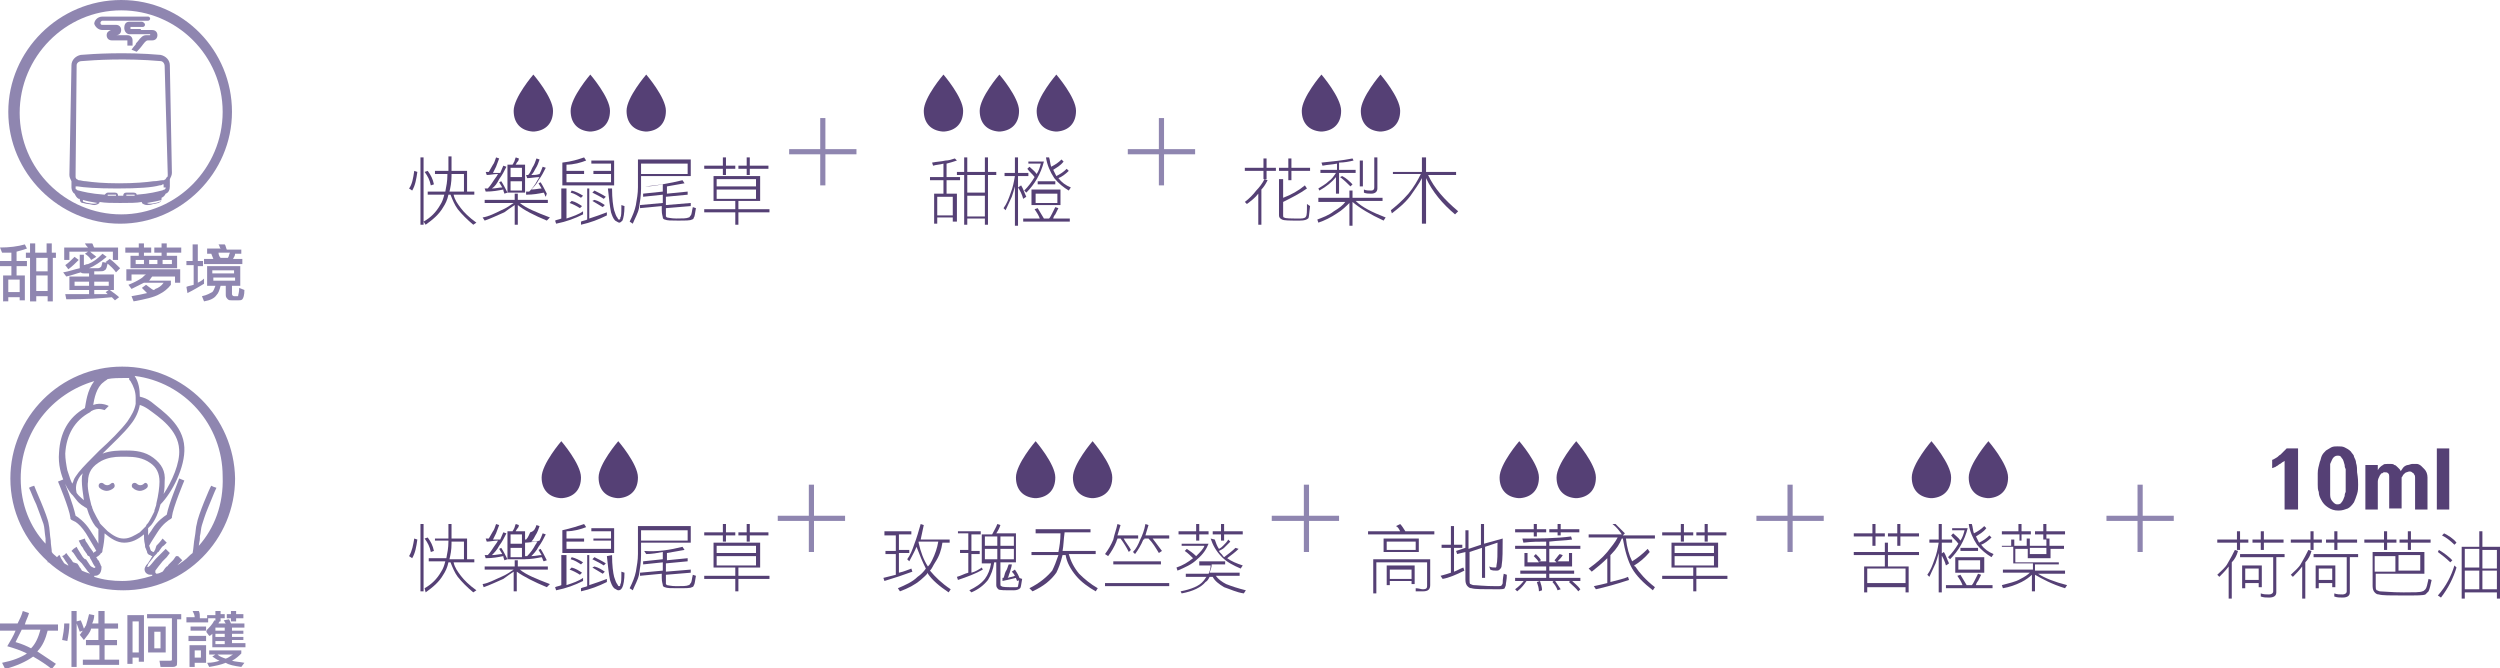 <?xml version="1.0" encoding="utf-8"?>
<!-- Generator: Adobe Illustrator 25.4.1, SVG Export Plug-In . SVG Version: 6.00 Build 0)  -->
<svg version="1.1" id="圖層_1" xmlns="http://www.w3.org/2000/svg" xmlns:xlink="http://www.w3.org/1999/xlink" x="0px" y="0px"
	 viewBox="0 0 241.4 64.5" style="enable-background:new 0 0 241.4 64.5;" xml:space="preserve">
<style type="text/css">
	.st0{fill:#004C72;}
	.st1{fill:#759CAA;}
	.st2{fill:#231815;}
	.st3{fill:#306E5B;}
	.st4{fill:#A3B5A5;}
	.st5{fill:#E9A778;}
	.st6{fill:#C76421;}
	.st7{fill:#CF804C;}
	.st8{fill:#8F86B0;}
	.st9{fill:#554075;}
	.st10{fill:#DCA899;}
	.st11{fill:#8C1D23;}
	.st12{fill:#C6BB60;}
	.st13{fill:#836719;}
	.st14{fill:#60524F;}
	.st15{fill:#9D9085;}
</style>
<g>
	<g>
		<path class="st8" d="M2.4,23.6L2.6,24c-0.3,0.1-0.6,0.2-1,0.3v0.9h1v0.5h-1v0.9h0.8V29H1.9v-0.3H0.8v0.4H0.3v-2.5h0.8v-0.9H0v-0.5
			h1.1v-0.8c-0.3,0-0.6,0-0.9,0L0,23.9C0.9,23.9,1.7,23.8,2.4,23.6z M0.8,28.2h1.1V27H0.8V28.2z M2.5,24.4h0.4v-0.9h0.5v0.9h1.1
			v-0.9h0.5v0.9h0.4v0.5H5.1v4.2H4.6v-0.5H3.5v0.5H2.9v-4.2H2.5V24.4z M3.5,26.2h1.1v-1.3H3.5V26.2z M3.5,28.1h1.1v-1.5H3.5V28.1z"
			/>
		<path class="st8" d="M7.6,24.6h0.5v1c0.1,0,0.2-0.1,0.4-0.1c0.5-0.2,0.9-0.5,1.4-1l0.4,0.3c-0.6,0.5-1.2,0.9-1.7,1.1c0,0,0,0,0,0
			h0.8c0.1,0,0.2,0,0.3-0.1c0.1,0,0.1-0.2,0.2-0.5l0.5,0.1c-0.1,0.4-0.1,0.6-0.3,0.7c-0.1,0.1-0.3,0.1-0.6,0.1H9.1v0.3H11V28h-0.4
			c0.4,0.3,0.7,0.5,0.9,0.7L11.1,29c-0.1-0.1-0.2-0.2-0.3-0.3c-1,0.1-2.4,0.2-4.4,0.2l-0.1-0.5c0.9,0,1.6,0,2.3,0V28H6.7v-1.3h1.9
			v-0.3H8.2c-0.2,0-0.3,0-0.4-0.1c-0.4,0.1-0.9,0.3-1.4,0.4l-0.3-0.4c0.6-0.1,1.1-0.3,1.6-0.4V24.6z M8.9,23.5
			C9,23.6,9,23.8,9.1,23.9h2.3v1.2h-0.5v-0.8H8.7c0.2,0.2,0.4,0.3,0.6,0.5l-0.5,0.3c-0.1-0.2-0.3-0.4-0.6-0.6l0.3-0.2H6.7v0.8H6.2
			v-1.2h2.3c-0.1-0.1-0.2-0.2-0.3-0.4L8.9,23.5z M7.2,24.8l0.4,0.3C7.3,25.4,7,25.7,6.6,26l-0.3-0.4C6.6,25.4,6.9,25.1,7.2,24.8z
			 M8.6,27.6v-0.4H7.2v0.4H8.6z M10.5,27.6v-0.4H9.1v0.4H10.5z M10.4,28.4c-0.1-0.1-0.1-0.1-0.2-0.2l0.3-0.2H9.1v0.4
			C9.6,28.4,10,28.4,10.4,28.4z M10.6,25c0.4,0.3,0.7,0.6,1,0.9l-0.4,0.4c-0.2-0.3-0.5-0.6-1-1L10.6,25z"/>
		<path class="st8" d="M12.1,23.9h1.3v-0.4h0.5v0.4h0.7v0.5h-0.7v0.3h1.7v-0.3h-0.7v-0.5h0.7v-0.4h0.5v0.4h1.4v0.5h-1.4v0.3h1v1.2
			h-4.5v-1.2h0.8v-0.3h-1.3V23.9z M17.4,26.2v1.1h-0.5v-0.6h-2.2c-0.1,0.1-0.2,0.3-0.3,0.4h2.1v0.4c-0.3,0.4-0.7,0.7-1.1,0.9
			c-0.5,0.3-1.4,0.5-2.5,0.7l-0.2-0.5c0.6-0.1,1.1-0.2,1.5-0.3c-0.1-0.1-0.3-0.3-0.5-0.5l0.4-0.3c0.3,0.2,0.5,0.4,0.7,0.5
			c0.1,0,0.1,0,0.2-0.1c0.3-0.1,0.6-0.3,0.8-0.6h-1.9c-0.4,0.2-0.8,0.4-1.2,0.6l-0.3-0.4c0.5-0.2,0.9-0.4,1.2-0.6
			c0.2-0.1,0.3-0.3,0.5-0.4h-1.4v0.6h-0.5v-1.1H17.4z M13.9,25.5v-0.4h-0.8v0.4H13.9z M15.2,25.5v-0.4h-0.8v0.4H15.2z M16.6,25.5
			v-0.4h-0.9v0.4H16.6z"/>
		<path class="st8" d="M18,25.2h0.6v-1.6h0.5v1.6h0.5v0.5h-0.5v1.6c0.2-0.1,0.4-0.2,0.6-0.4v0.5c-0.5,0.3-1,0.6-1.6,0.9L18,27.7
			c0.2-0.1,0.4-0.1,0.7-0.2v-1.9H18V25.2z M20,25.7h3.2v1.9h-0.8v0.8c0,0.1,0.1,0.2,0.2,0.2h0.3c0.1,0,0.1,0,0.1-0.1
			c0,0,0.1-0.3,0.1-0.7l0.5,0.2c0,0.5-0.1,0.8-0.2,0.9c-0.1,0.1-0.2,0.1-0.4,0.1h-0.6c-0.2,0-0.3,0-0.4-0.1
			c-0.1-0.1-0.2-0.2-0.2-0.4v-0.9h-0.5c-0.1,0.4-0.2,0.7-0.4,0.9c-0.2,0.3-0.6,0.5-1.2,0.6l-0.2-0.5c0.5-0.1,0.8-0.3,1-0.4
			c0.1-0.1,0.2-0.3,0.3-0.6H20V25.7z M21.7,23.6c0.1,0.1,0.1,0.3,0.2,0.5h1.4v0.4h-0.6c0,0.2-0.1,0.3-0.2,0.5h0.9v0.5h-3.7v-0.5h0.9
			c-0.1-0.2-0.1-0.3-0.2-0.5H20V24h1.3c-0.1-0.1-0.1-0.3-0.2-0.4L21.7,23.6z M20.5,26.4h2.1v-0.3h-2.1V26.4z M22.7,27.1v-0.3h-2.1
			v0.3H22.7z M21.3,24.9H22c0.1-0.1,0.1-0.3,0.2-0.5h-1.1C21.1,24.6,21.2,24.8,21.3,24.9z"/>
	</g>
	<g>
		<g>
			<path class="st9" d="M40,16.5l0.3,0.1c-0.1,0.7-0.2,1.3-0.5,1.8l-0.3-0.2C39.8,17.8,39.9,17.2,40,16.5z M40.6,15.2h0.3v6.5h-0.3
				V15.2z M42,16.5h1.3v-1.4h0.3v1.4h1.5v2h0.7v0.3h-2c0.1,0.5,0.4,0.9,0.7,1.3c0.3,0.4,0.8,0.9,1.5,1.4l-0.3,0.2
				c-0.6-0.5-1.1-1-1.5-1.5c-0.3-0.4-0.5-0.9-0.7-1.4h-0.2c-0.1,0.5-0.3,0.9-0.5,1.2c-0.4,0.7-1,1.2-1.7,1.7l-0.2-0.3
				c0.7-0.4,1.2-0.9,1.6-1.6c0.2-0.3,0.3-0.6,0.4-1h-1.6v-0.3h1.7c0.1-0.5,0.2-1,0.2-1.6v-0.1H42V16.5z M41.3,16.5
				c0.3,0.4,0.5,0.8,0.6,1.3l-0.3,0.1c-0.1-0.5-0.3-0.9-0.6-1.3L41.3,16.5z M43.6,16.9V17c0,0.6-0.1,1.1-0.2,1.5h1.4v-1.7H43.6z"/>
			<path class="st9" d="M46.8,19.3h2.9v-0.6H50v0.6h2.9v0.3h-2.7c0.6,0.5,1.6,0.9,2.9,1.4l-0.3,0.3c-1.2-0.5-2.2-1-2.8-1.5v1.9h-0.3
				v-1.9c-0.3,0.2-0.6,0.4-1,0.7c-0.7,0.3-1.3,0.6-1.9,0.8L46.6,21c0.6-0.1,1.2-0.4,1.8-0.7c0.5-0.2,0.9-0.5,1.2-0.7h-2.8V19.3z
				 M47.9,15.2l0.3,0.1c-0.1,0.3-0.2,0.5-0.3,0.8c-0.1,0.2-0.2,0.4-0.3,0.6c0.2,0,0.5,0,0.7,0c0.1-0.2,0.2-0.5,0.3-0.7l0.3,0.1
				c-0.2,0.4-0.4,0.8-0.7,1.2c-0.2,0.4-0.4,0.7-0.7,0.9c0.4,0,0.7-0.1,1-0.1c-0.1-0.2-0.2-0.3-0.3-0.5l0.2-0.1
				c0.2,0.3,0.4,0.7,0.6,1.1l-0.3,0.1c0-0.1-0.1-0.2-0.1-0.4c-0.5,0.1-1,0.2-1.7,0.2l-0.1-0.3h0.3c0.3-0.3,0.5-0.7,0.8-1.1
				c0.1-0.1,0.1-0.2,0.2-0.3c-0.4,0-0.8,0.1-1.1,0.1l-0.1-0.3c0.1,0,0.2,0,0.3,0c0.1-0.2,0.3-0.5,0.4-0.7
				C47.7,15.8,47.8,15.5,47.9,15.2z M49.8,15.2l0.3,0.1c0,0.2-0.1,0.3-0.2,0.4c0,0.1-0.1,0.1-0.1,0.2h0.9v2.7H49v-2.7h0.5
				c0-0.1,0.1-0.1,0.1-0.2C49.7,15.6,49.7,15.4,49.8,15.2z M49.3,17.1h1.1v-0.9h-1.1V17.1z M49.3,18.4h1.1v-0.9h-1.1V18.4z
				 M51.8,15.3l0.3,0.1c-0.1,0.3-0.2,0.6-0.4,0.9c-0.1,0.2-0.2,0.4-0.4,0.6c0.3,0,0.5,0,0.8-0.1c0.1-0.2,0.2-0.4,0.3-0.7l0.3,0.1
				c-0.2,0.4-0.4,0.8-0.7,1.2c-0.2,0.4-0.5,0.7-0.7,0.9c0.4,0,0.7-0.1,1-0.1c-0.1-0.2-0.2-0.3-0.3-0.5l0.2-0.1
				c0.2,0.3,0.4,0.7,0.6,1.1L52.7,19c-0.1-0.1-0.1-0.3-0.2-0.4c-0.5,0.1-1,0.2-1.7,0.2l0-0.3h0.3c0.3-0.3,0.6-0.7,0.8-1.1
				c0.1-0.1,0.1-0.2,0.2-0.3c-0.4,0-0.8,0.1-1.2,0.1l-0.1-0.3c0.1,0,0.2,0,0.2,0c0.2-0.2,0.3-0.5,0.4-0.7
				C51.6,15.9,51.7,15.6,51.8,15.3z"/>
			<path class="st9" d="M54.4,18.2h0.3v2.9c0.6-0.2,1.2-0.4,1.6-0.7l0,0.3c-0.8,0.4-1.6,0.7-2.6,0.9l-0.1-0.3
				c0.2-0.1,0.4-0.1,0.6-0.2V18.2z M56.4,15.2l0.2,0.3c-0.5,0.2-1.2,0.4-1.9,0.4v0.6h1.7v0.3h-1.7v0.8H59v-0.8h-1.7v-0.3H59v-0.7
				h-1.9v-0.3h2.2v2.4h-5v-2.2C55.2,15.6,55.8,15.4,56.4,15.2z M55.2,19.4c0.4,0.1,0.7,0.3,1,0.5L56,20.1c-0.3-0.2-0.7-0.4-1-0.5
				L55.2,19.4z M55.2,18.4c0.4,0.1,0.8,0.3,1.1,0.5l-0.2,0.2c-0.3-0.2-0.6-0.4-1-0.5L55.2,18.4z M56.6,18.2h0.3v2.9
				c0.6-0.2,1.2-0.4,1.7-0.6l0,0.3c-0.8,0.4-1.6,0.7-2.5,0.9l0-0.3c0.2-0.1,0.4-0.1,0.6-0.2V18.2z M57.4,19.3c0.4,0.1,0.7,0.3,1,0.5
				l-0.2,0.2c-0.3-0.2-0.7-0.4-1-0.6L57.4,19.3z M57.4,18.4c0.4,0.2,0.8,0.4,1.1,0.6l-0.2,0.2c-0.3-0.2-0.7-0.4-1.1-0.6L57.4,18.4z
				 M59.1,18.2c0,1,0.1,1.7,0.2,2.1c0.1,0.3,0.2,0.6,0.3,0.7c0.1,0.2,0.1,0.2,0.2,0.2c0.1,0,0.1-0.1,0.1-0.2
				c0.1-0.1,0.1-0.5,0.1-1.2l0.3,0.1c0,0.7-0.1,1.2-0.2,1.4c-0.1,0.1-0.2,0.2-0.3,0.2c-0.1,0-0.2-0.1-0.4-0.2
				c-0.2-0.2-0.3-0.5-0.4-0.8c-0.1-0.5-0.2-1.3-0.3-2.3L59.1,18.2z"/>
			<path class="st9" d="M61.9,17.2v1c0,0.7-0.1,1.3-0.2,1.9c-0.1,0.5-0.4,1-0.6,1.5l-0.3-0.2c0.3-0.6,0.5-1.1,0.6-1.6
				c0.1-0.6,0.2-1.1,0.2-1.7v-2.7h5.1v1.6H61.9z M65.9,17.4l0.2,0.3c-0.6,0.1-1.1,0.2-1.7,0.3v0.7l2-0.2l0,0.3l-2.1,0.2v0.8l2.4-0.2
				l0,0.3l-2.4,0.2v0.4c0,0.2,0,0.4,0,0.4c0,0,0.1,0.1,0.1,0.1c0.1,0,0.4,0.1,0.9,0.1c0.6,0,1,0,1.2-0.1c0.1,0,0.1-0.1,0.2-0.2
				c0.1-0.1,0.1-0.4,0.2-0.8l0.3,0.1c-0.1,0.5-0.1,0.8-0.2,0.9c0,0.1-0.1,0.2-0.2,0.2c-0.1,0.1-0.6,0.1-1.4,0.1c-0.6,0-1,0-1.2-0.1
				c-0.1,0-0.2-0.1-0.2-0.2c0-0.1-0.1-0.3-0.1-0.7v-0.4l-2.1,0.2l0-0.3l2.2-0.2v-0.8l-1.9,0.2l0-0.3l1.9-0.2v-0.7
				c-0.5,0.1-1.1,0.2-1.6,0.2L62.3,18C63.5,17.9,64.7,17.7,65.9,17.4z M64.9,15.8h-3v1h4.5v-1H64.9z"/>
			<path class="st9" d="M68.9,17h4.5v2.4h-2.1v0.8h3v0.3h-3v1.2H71v-1.2h-3v-0.3h3v-0.8h-2.1V17z M68,16h1.8v-0.8h0.3V16H71v0.3
				h-0.9v0.6h-0.3v-0.6H68V16z M69.2,18h3.8v-0.7h-3.8V18z M69.2,19.2h3.8v-0.9h-3.8V19.2z M71.3,16h0.8v-0.8h0.3V16h1.8v0.3h-1.8
				v0.6h-0.3v-0.6h-0.8V16z"/>
		</g>
		<g>
			<path class="st9" d="M57.1,12.7c1.1-0.1,1.8-0.8,1.8-2c0-1.3-1.9-3.5-1.9-3.5l0,0l0,0c0,0-1.9,2.2-1.9,3.5c0,1.2,0.7,1.9,1.8,2
				C57,12.7,57,12.7,57.1,12.7z"/>
			<path class="st9" d="M62.5,12.7c1.1-0.1,1.8-0.8,1.8-2c0-1.3-1.9-3.5-1.9-3.5l0,0l0,0c0,0-1.9,2.2-1.9,3.5c0,1.2,0.7,1.9,1.8,2
				C62.4,12.7,62.5,12.7,62.5,12.7z"/>
			<path class="st9" d="M51.6,12.7c1.1-0.1,1.8-0.8,1.8-2c0-1.3-1.9-3.5-1.9-3.5l0,0l0,0c0,0-1.9,2.2-1.9,3.5c0,1.2,0.7,1.9,1.8,2
				C51.5,12.7,51.6,12.7,51.6,12.7z"/>
		</g>
	</g>
	<g>
		<g>
			<path class="st9" d="M96.6,12.7c1.1-0.1,1.8-0.8,1.8-2c0-1.3-1.9-3.5-1.9-3.5l0,0l0,0c0,0-1.9,2.2-1.9,3.5c0,1.2,0.7,1.9,1.8,2
				C96.5,12.7,96.6,12.7,96.6,12.7z"/>
			<path class="st9" d="M102.1,12.7c1.1-0.1,1.8-0.8,1.8-2c0-1.3-1.9-3.5-1.9-3.5l0,0l0,0c0,0-1.9,2.2-1.9,3.5c0,1.2,0.7,1.9,1.8,2
				C102,12.7,102,12.7,102.1,12.7z"/>
			<path class="st9" d="M91.2,12.7c1.1-0.1,1.8-0.8,1.8-2c0-1.3-1.9-3.5-1.9-3.5l0,0l0,0c0,0-1.9,2.2-1.9,3.5c0,1.2,0.7,1.9,1.8,2
				C91.1,12.7,91.1,12.7,91.2,12.7z"/>
		</g>
		<g>
			<path class="st9" d="M92.2,15.3l0.2,0.2c-0.3,0.1-0.6,0.2-1,0.3v1.3h1.3v0.3h-1.3v1.3h1v2.7H92v-0.4h-1.5v0.6h-0.3v-2.9h0.9v-1.3
				h-1.3v-0.3h1.3v-1.3c-0.3,0.1-0.7,0.1-1,0.2l-0.1-0.3c0.5-0.1,0.9-0.1,1.3-0.2C91.6,15.5,91.9,15.4,92.2,15.3z M90.5,20.8H92V19
				h-1.5V20.8z M92.4,16.6h0.7v-1.4h0.3v1.4h1.7v-1.4h0.3v1.4h0.8v0.3h-0.8v4.8h-0.3v-0.6h-1.7v0.6h-0.3v-4.8h-0.7V16.6z M93.4,18.6
				h1.7v-1.7h-1.7V18.6z M93.4,20.9h1.7v-2h-1.7V20.9z"/>
			<path class="st9" d="M97,16.7h1v-1.5h0.3v1.5h1V17h-1v4.8H98v-3.8c-0.1,0.4-0.2,0.7-0.3,1c-0.2,0.4-0.4,0.9-0.6,1.3l-0.2-0.2
				c0.3-0.4,0.5-0.9,0.7-1.5c0.2-0.5,0.3-1,0.4-1.6H97V16.7z M98.6,17.9c0.2,0.3,0.3,0.7,0.5,1.1l-0.3,0.2c-0.1-0.4-0.3-0.8-0.5-1.1
				L98.6,17.9z M100.2,20.1c0.2,0.3,0.4,0.7,0.6,1h0.5c0.1-0.1,0.2-0.3,0.3-0.5c0.1-0.2,0.2-0.4,0.3-0.6l0.3,0.1
				c-0.1,0.2-0.2,0.4-0.3,0.6c-0.1,0.1-0.2,0.3-0.2,0.4h1.6v0.3h-4.5v-0.3h1.6c-0.1-0.3-0.3-0.6-0.5-0.9L100.2,20.1z M99.2,15.6h1.6
				c-0.3,1.2-0.9,2.2-1.7,3l-0.2-0.2c0.4-0.4,0.7-0.8,1-1.3c-0.2-0.3-0.5-0.5-0.7-0.8l0.2-0.2c0.2,0.2,0.5,0.4,0.7,0.7
				c0.2-0.3,0.3-0.6,0.4-1h-1.2V15.6z M99.6,18.3h2.8v1.5h-2.8V18.3z M100,19.6h2.1v-0.9H100V19.6z M100.2,17.5h1.7v0.3h-1.7V17.5z
				 M101.3,15.2c0.1,0.3,0.1,0.6,0.2,0.9c0.4-0.2,0.7-0.4,1-0.7l0.2,0.2c-0.3,0.4-0.7,0.6-1,0.8c0.1,0.2,0.2,0.4,0.3,0.6
				c0.4-0.2,0.7-0.4,1-0.7l0.2,0.2c-0.3,0.3-0.7,0.6-1,0.7c0.3,0.4,0.7,0.7,1.2,0.9l-0.2,0.3c-0.5-0.3-1-0.7-1.4-1.2
				c-0.4-0.6-0.7-1.3-0.8-2L101.3,15.2z"/>
		</g>
	</g>
	<g>
		<g>
			<rect x="76.2" y="14.4" class="st8" width="6.5" height="0.5"/>
		</g>
		<g>
			<rect x="79.2" y="11.4" class="st8" width="0.5" height="6.5"/>
		</g>
	</g>
	<g>
		<g>
			<path class="st9" d="M127.7,12.7c1.1-0.1,1.8-0.8,1.8-2c0-1.3-1.9-3.5-1.9-3.5l0,0l0,0c0,0-1.9,2.2-1.9,3.5c0,1.2,0.7,1.9,1.8,2
				C127.6,12.7,127.6,12.7,127.7,12.7z"/>
			<path class="st9" d="M133.4,12.7c1.1-0.1,1.8-0.8,1.8-2c0-1.3-1.9-3.5-1.9-3.5l0,0l0,0c0,0-1.9,2.2-1.9,3.5c0,1.2,0.7,1.9,1.8,2
				C133.3,12.7,133.4,12.7,133.4,12.7z"/>
		</g>
		<g>
			<path class="st9" d="M120.2,16.2h1.8v-0.9h0.3v0.9h0.9v0.3h-0.9v0.8H122v-0.8h-1.8V16.2z M122.1,17.3l0.3,0.1
				c-0.2,0.4-0.4,0.7-0.6,0.9v3.4h-0.3v-3c0,0,0,0,0,0c-0.3,0.4-0.7,0.7-1.1,1l-0.2-0.2c0.4-0.3,0.8-0.7,1.1-1.1
				C121.6,18.1,121.9,17.7,122.1,17.3z M123.5,16.2h0.9v-0.9h0.3v0.9h1.8v0.3h-1.8v0.9h-0.3v-0.9h-0.9V16.2z M123.6,17.3h0.3v1.8
				c0.8-0.3,1.5-0.7,2.1-1.2l0.2,0.3c-0.7,0.5-1.5,0.9-2.3,1.3v1.3c0,0.1,0,0.2,0.1,0.2c0.1,0.1,0.6,0.1,1.6,0.1
				c0.3,0,0.5-0.1,0.5-0.2c0.1-0.1,0.1-0.5,0.1-1.2l0.3,0.2c-0.1,0.8-0.1,1.2-0.2,1.2c-0.1,0.1-0.3,0.2-0.8,0.2c-1,0-1.5,0-1.7-0.1
				c-0.2-0.1-0.3-0.2-0.3-0.4V17.3z"/>
			<path class="st9" d="M127.4,19.1h2.9v-0.7h0.3v0.7h2.9v0.3h-2.6c0.6,0.6,1.6,1.1,2.9,1.6l-0.2,0.3c-1.3-0.6-2.3-1.2-3-1.8v2.3
				h-0.3v-2.2c-0.3,0.3-0.7,0.7-1.2,1c-0.6,0.4-1.2,0.7-1.8,0.9l-0.1-0.3c0.5-0.2,1.1-0.4,1.6-0.8c0.5-0.3,0.9-0.6,1.1-0.9h-2.6
				V19.1z M130.6,15.3l0.1,0.2c-0.4,0.1-0.9,0.2-1.4,0.2v0.7h1.6v0.3h-1.6v2H129v-1.6c-0.4,0.5-0.9,0.9-1.6,1.3l-0.1-0.2
				c0.3-0.2,0.7-0.4,1-0.7c0.3-0.2,0.5-0.5,0.7-0.8h-1.5v-0.3h1.6v-0.6c-0.5,0.1-0.9,0.1-1.4,0.2l-0.1-0.3
				C128.6,15.6,129.6,15.5,130.6,15.3z M129.6,17c0.4,0.2,0.7,0.5,1,0.8l-0.2,0.2c-0.3-0.3-0.6-0.6-1-0.9L129.6,17z M131.3,15.5h0.3
				V18h-0.3V15.5z M132.7,15.2h0.3v3c0,0.3-0.2,0.5-0.6,0.5c-0.2,0-0.5,0-0.7-0.1l0-0.3c0.2,0.1,0.5,0.1,0.7,0.1
				c0.2,0,0.3-0.1,0.3-0.3V15.2z"/>
			<path class="st9" d="M134.5,16.6h2.8v-1.4h0.4v1.4h2.9v0.3h-2.7c0.6,1.3,1.6,2.4,2.9,3.5l-0.3,0.3c-1.2-1-2.2-2.2-2.8-3.5v4.4
				h-0.4v-4.4c-0.3,0.6-0.7,1.1-1.1,1.7c-0.6,0.8-1.3,1.3-1.8,1.7l-0.1-0.3c0.5-0.4,1.1-0.9,1.7-1.6c0.5-0.6,0.9-1.3,1.2-1.9h-2.7
				V16.6z"/>
		</g>
	</g>
	<g>
		<g>
			<rect x="108.9" y="14.4" class="st8" width="6.5" height="0.5"/>
		</g>
		<g>
			<rect x="111.9" y="11.4" class="st8" width="0.5" height="6.5"/>
		</g>
	</g>
	<g>
		<g>
			<path class="st9" d="M54.3,48.1c1.1-0.1,1.8-0.8,1.8-2c0-1.3-1.9-3.5-1.9-3.5l0,0l0,0c0,0-1.9,2.2-1.9,3.5c0,1.2,0.7,1.9,1.8,2
				C54.2,48.1,54.3,48.1,54.3,48.1z"/>
			<path class="st9" d="M59.8,48.1c1.1-0.1,1.8-0.8,1.8-2c0-1.3-1.9-3.5-1.9-3.5l0,0l0,0c0,0-1.9,2.2-1.9,3.5c0,1.2,0.7,1.9,1.8,2
				C59.7,48.1,59.8,48.1,59.8,48.1z"/>
		</g>
		<g>
			<path class="st9" d="M40,52l0.3,0.1c-0.1,0.7-0.2,1.3-0.5,1.8l-0.3-0.2C39.8,53.2,39.9,52.6,40,52z M40.6,50.6h0.3v6.5h-0.3V50.6
				z M42,52h1.3v-1.4h0.3V52h1.5v2h0.7v0.3h-2c0.1,0.5,0.4,0.9,0.7,1.3c0.3,0.4,0.8,0.9,1.5,1.4l-0.3,0.2c-0.6-0.5-1.1-1-1.5-1.5
				c-0.3-0.4-0.5-0.9-0.7-1.4h-0.2c-0.1,0.5-0.3,0.9-0.5,1.2c-0.4,0.7-1,1.2-1.7,1.7L41,56.8c0.7-0.4,1.2-0.9,1.6-1.6
				c0.2-0.3,0.3-0.6,0.4-1h-1.6v-0.3h1.7c0.1-0.5,0.2-1,0.2-1.6v-0.1H42V52z M41.3,51.9c0.3,0.4,0.5,0.8,0.6,1.3l-0.3,0.1
				c-0.1-0.5-0.3-0.9-0.6-1.3L41.3,51.9z M43.6,52.3v0.2c0,0.6-0.1,1.1-0.2,1.5h1.4v-1.7H43.6z"/>
			<path class="st9" d="M46.8,54.7h2.9v-0.6H50v0.6h2.9V55h-2.7c0.6,0.5,1.6,0.9,2.9,1.4l-0.3,0.3c-1.2-0.5-2.2-1-2.9-1.5v1.9h-0.3
				v-1.9c-0.3,0.2-0.6,0.4-1,0.7c-0.7,0.3-1.3,0.6-1.9,0.8l-0.1-0.3c0.6-0.1,1.1-0.4,1.8-0.7c0.5-0.2,0.9-0.5,1.2-0.7h-2.8V54.7z
				 M47.9,50.6l0.3,0.1c-0.1,0.3-0.2,0.5-0.3,0.8c-0.1,0.2-0.2,0.4-0.3,0.6c0.2,0,0.5,0,0.7,0c0.1-0.2,0.2-0.5,0.3-0.7l0.3,0.1
				c-0.2,0.4-0.4,0.8-0.7,1.2c-0.2,0.4-0.5,0.7-0.7,0.9c0.4,0,0.7-0.1,1-0.1c-0.1-0.2-0.2-0.3-0.3-0.5l0.2-0.1
				c0.2,0.3,0.4,0.7,0.6,1.1l-0.3,0.1c0-0.1-0.1-0.2-0.1-0.4c-0.5,0.1-1,0.2-1.7,0.2l-0.1-0.3h0.3c0.3-0.3,0.5-0.7,0.8-1.1
				c0.1-0.1,0.1-0.2,0.2-0.3c-0.4,0-0.8,0.1-1.1,0.1l-0.1-0.3c0.1,0,0.2,0,0.3,0c0.1-0.2,0.3-0.5,0.4-0.7
				C47.7,51.2,47.8,50.9,47.9,50.6z M49.8,50.6l0.3,0.1c0,0.2-0.1,0.3-0.2,0.4c0,0.1-0.1,0.1-0.1,0.2h0.9v2.7H49v-2.7h0.5
				c0-0.1,0.1-0.1,0.1-0.2C49.7,51,49.7,50.8,49.8,50.6z M49.3,52.5h1.1v-0.9h-1.1V52.5z M49.3,53.8h1.1v-0.9h-1.1V53.8z M51.8,50.7
				l0.3,0.1c-0.1,0.3-0.2,0.6-0.4,0.9c-0.1,0.2-0.2,0.4-0.4,0.6c0.3,0,0.5,0,0.8-0.1c0.1-0.2,0.2-0.4,0.3-0.7l0.3,0.1
				c-0.2,0.4-0.4,0.8-0.7,1.2c-0.2,0.4-0.5,0.7-0.7,0.9c0.4,0,0.7-0.1,1-0.1c-0.1-0.2-0.2-0.3-0.3-0.5l0.2-0.1
				c0.2,0.3,0.4,0.7,0.6,1.1l-0.3,0.1c-0.1-0.1-0.1-0.3-0.2-0.4c-0.5,0.1-1,0.2-1.7,0.2l0-0.3h0.3c0.3-0.3,0.6-0.7,0.8-1.1
				c0.1-0.1,0.1-0.2,0.2-0.3c-0.4,0-0.8,0.1-1.2,0.1l-0.1-0.3c0.1,0,0.2,0,0.2,0c0.2-0.2,0.3-0.5,0.4-0.7
				C51.6,51.3,51.7,51,51.8,50.7z"/>
			<path class="st9" d="M54.4,53.6h0.3v2.9c0.6-0.2,1.2-0.4,1.6-0.7l0,0.3c-0.8,0.4-1.6,0.7-2.6,0.9l-0.1-0.3
				c0.2-0.1,0.4-0.1,0.6-0.2V53.6z M56.4,50.6l0.2,0.3c-0.5,0.2-1.2,0.4-1.9,0.4V52h1.7v0.3h-1.7V53H59v-0.8h-1.7V52H59v-0.7h-1.9
				v-0.3h2.2v2.4h-5v-2.2C55.2,51,55.8,50.8,56.4,50.6z M55.2,54.8c0.4,0.1,0.7,0.3,1,0.5L56,55.5c-0.3-0.2-0.7-0.4-1-0.5L55.2,54.8
				z M55.2,53.8c0.4,0.1,0.8,0.3,1.1,0.5l-0.2,0.2c-0.3-0.2-0.6-0.4-1-0.5L55.2,53.8z M56.6,53.6h0.3v2.9c0.6-0.2,1.2-0.4,1.7-0.6
				l0,0.3c-0.8,0.4-1.6,0.7-2.5,0.9l0-0.3c0.2-0.1,0.4-0.1,0.6-0.2V53.6z M57.4,54.7c0.4,0.1,0.7,0.3,1,0.5l-0.2,0.2
				c-0.3-0.2-0.7-0.4-1-0.6L57.4,54.7z M57.4,53.8c0.4,0.2,0.8,0.4,1.1,0.6l-0.2,0.2c-0.3-0.2-0.7-0.4-1.1-0.6L57.4,53.8z
				 M59.1,53.6c0,1,0.1,1.7,0.2,2.1c0.1,0.3,0.2,0.6,0.3,0.7c0.1,0.2,0.1,0.2,0.2,0.2c0.1,0,0.1-0.1,0.1-0.2
				c0.1-0.1,0.1-0.5,0.1-1.2l0.3,0.1c0,0.7-0.1,1.2-0.2,1.4C60,56.9,59.9,57,59.7,57c-0.1,0-0.2-0.1-0.4-0.2
				c-0.2-0.2-0.3-0.5-0.4-0.8c-0.1-0.5-0.2-1.3-0.3-2.3L59.1,53.6z"/>
			<path class="st9" d="M61.9,52.6v1c0,0.7-0.1,1.3-0.2,1.9c-0.1,0.5-0.4,1-0.6,1.5l-0.3-0.2c0.3-0.6,0.5-1.1,0.6-1.6
				c0.1-0.6,0.2-1.1,0.2-1.7v-2.7h5.1v1.6H61.9z M65.9,52.8l0.2,0.3c-0.6,0.1-1.1,0.2-1.7,0.3v0.7l2-0.2l0,0.3l-2.1,0.2v0.8l2.4-0.2
				l0,0.3l-2.4,0.2V56c0,0.2,0,0.4,0,0.4c0,0,0.1,0.1,0.1,0.1c0.1,0,0.4,0.1,0.9,0.1c0.6,0,1,0,1.2-0.1c0.1,0,0.1-0.1,0.2-0.2
				c0.1-0.1,0.1-0.4,0.2-0.8l0.3,0.1c-0.1,0.5-0.1,0.8-0.2,0.9c0,0.1-0.1,0.2-0.2,0.2c-0.1,0.1-0.6,0.1-1.4,0.1c-0.6,0-1,0-1.2-0.1
				c-0.1,0-0.2-0.1-0.2-0.2c0-0.1-0.1-0.3-0.1-0.7v-0.4l-2.1,0.2l0-0.3l2.2-0.2v-0.8l-1.9,0.2l0-0.3l1.9-0.2v-0.7
				c-0.5,0.1-1.1,0.2-1.6,0.2l-0.2-0.3C63.5,53.3,64.7,53.1,65.9,52.8z M64.9,51.2h-3v1h4.5v-1H64.9z"/>
			<path class="st9" d="M68.9,52.4h4.5v2.4h-2.1v0.8h3v0.3h-3v1.2H71v-1.2h-3v-0.3h3v-0.8h-2.1V52.4z M68,51.4h1.8v-0.8h0.3v0.8H71
				v0.3h-0.9v0.6h-0.3v-0.6H68V51.4z M69.2,53.4h3.8v-0.7h-3.8V53.4z M69.2,54.6h3.8v-0.9h-3.8V54.6z M71.3,51.4h0.8v-0.8h0.3v0.8
				h1.8v0.3h-1.8v0.6h-0.3v-0.6h-0.8V51.4z"/>
		</g>
	</g>
	<g>
		<g>
			<path class="st9" d="M100.1,48.1c1.1-0.1,1.8-0.8,1.8-2c0-1.3-1.9-3.5-1.9-3.5l0,0l0,0c0,0-1.9,2.2-1.9,3.5c0,1.2,0.7,1.9,1.8,2
				C100,48.1,100,48.1,100.1,48.1z"/>
			<path class="st9" d="M105.6,48.1c1.1-0.1,1.8-0.8,1.8-2c0-1.3-1.9-3.5-1.9-3.5l0,0l0,0c0,0-1.9,2.2-1.9,3.5c0,1.2,0.7,1.9,1.8,2
				C105.5,48.1,105.5,48.1,105.6,48.1z"/>
		</g>
		<g>
			<path class="st9" d="M85.3,51.3H88v0.3h-1.2v1.5h1v0.3h-1v1.9c0.5-0.1,0.9-0.3,1.2-0.4l0.1,0.3c-0.8,0.3-1.7,0.6-2.7,0.9
				l-0.1-0.3c0.4-0.1,0.8-0.2,1.2-0.3v-2h-1v-0.3h1v-1.5h-1.1V51.3z M88.9,50.6l0.3,0.1c-0.1,0.5-0.2,0.9-0.3,1.4h2.8v0.3H91
				c-0.1,0.7-0.3,1.3-0.7,1.9c-0.2,0.3-0.3,0.6-0.5,0.8c0,0,0,0,0,0c0.5,0.6,1.1,1.2,2,1.8l-0.2,0.3c-0.9-0.6-1.6-1.2-2-1.8
				c0,0,0,0,0-0.1c-0.2,0.3-0.5,0.5-0.7,0.7c-0.6,0.5-1.2,0.8-2,1.1l-0.2-0.3c0.7-0.3,1.4-0.6,1.9-1.1c0.3-0.2,0.6-0.5,0.8-0.8
				c-0.3-0.6-0.6-1.3-0.9-2.1c-0.2,0.5-0.5,1-0.7,1.4l-0.2-0.2c0.3-0.4,0.5-0.9,0.7-1.5C88.5,52,88.7,51.3,88.9,50.6z M88.7,52.4
				c0.2,0.9,0.5,1.7,0.9,2.3c0.2-0.2,0.3-0.4,0.4-0.6c0.3-0.6,0.5-1.2,0.6-1.8h-1.9C88.7,52.4,88.7,52.4,88.7,52.4z"/>
			<path class="st9" d="M92.5,51.3h2.2v0.3h-0.9v1.6h0.8v0.3h-0.8v1.8c0.4-0.1,0.7-0.3,1-0.5l0.1,0.2c-0.7,0.4-1.5,0.7-2.4,1
				l-0.1-0.3c0.4-0.1,0.7-0.3,1.1-0.4v-1.9h-0.8v-0.3h0.8v-1.6h-1V51.3z M96.3,50.6l0.3,0.1c-0.1,0.3-0.2,0.5-0.4,0.8h1.9v2.8h-1.5
				v2c0,0.2,0,0.3,0.1,0.3c0.1,0.1,0.5,0.1,1.3,0.1c0.2,0,0.3,0,0.3-0.1c0-0.1,0.1-0.3,0.1-0.8l0.3,0.1c-0.1,0.5-0.1,0.8-0.2,0.9
				c-0.1,0.1-0.3,0.2-0.6,0.2c-0.9,0-1.4,0-1.5-0.1c-0.1-0.1-0.2-0.2-0.2-0.4v-2.2H96c-0.1,0.7-0.3,1.2-0.6,1.7
				c-0.4,0.5-0.9,0.9-1.6,1.2l-0.2-0.2c0.6-0.3,1.1-0.6,1.5-1.1c0.3-0.4,0.5-0.9,0.6-1.5h-0.9v-2.8h1C96,51.2,96.2,50.9,96.3,50.6z
				 M95.1,52.7h1.2v-0.9h-1.2V52.7z M95.1,54h1.2v-1h-1.2V54z M96.6,51.8v0.9h1.3v-0.9H96.6z M96.6,53v1h1.3v-1H96.6z M97.4,54.5
				h0.3c0,0.2-0.1,0.4-0.2,0.8c-0.1,0.2-0.1,0.4-0.2,0.5c0.3-0.1,0.5-0.1,0.7-0.2c-0.1-0.2-0.2-0.3-0.3-0.4L98,55
				c0.2,0.3,0.4,0.6,0.5,1l-0.3,0.1c0-0.1-0.1-0.2-0.1-0.3c-0.4,0.1-0.8,0.2-1.3,0.3l0-0.3c0,0,0.1,0,0.1,0c0.1-0.2,0.1-0.4,0.2-0.6
				C97.3,54.9,97.3,54.7,97.4,54.5z"/>
			<path class="st9" d="M100.1,51.1h5.2v0.3h-2.5c-0.1,0.7-0.1,1.3-0.2,1.8h3.2v0.3h-2.6c0.2,0.7,0.5,1.3,1,1.9
				c0.5,0.5,1.1,1,1.8,1.4l-0.2,0.3c-0.7-0.4-1.4-0.9-1.9-1.5c-0.5-0.6-0.9-1.3-1-2h-0.3c-0.2,0.8-0.4,1.3-0.6,1.7
				c-0.5,0.7-1.2,1.3-2.3,1.8l-0.3-0.3c1-0.5,1.7-1.1,2.2-1.7c0.2-0.4,0.4-0.9,0.6-1.5h-2.6v-0.3h2.6c0.1-0.5,0.2-1.1,0.2-1.8h-2.4
				V51.1z"/>
			<path class="st9" d="M107.9,50.6l0.3,0.1c-0.1,0.3-0.2,0.7-0.3,1h2V52h-1.4c0.2,0.4,0.5,0.7,0.7,1.1l-0.2,0.2
				c-0.2-0.4-0.5-0.9-0.8-1.3h-0.3c0,0.1-0.1,0.2-0.1,0.3c-0.2,0.5-0.5,1-0.8,1.4l-0.3-0.2c0.3-0.4,0.6-0.9,0.8-1.4
				C107.6,51.6,107.8,51.1,107.9,50.6z M106.7,56.3h6.2v0.3h-6.2V56.3z M107.5,54.2h4.6v0.3h-4.6V54.2z M110.6,50.6l0.3,0.1
				c-0.1,0.3-0.2,0.7-0.3,1h2.3V52h-1.6c0.3,0.4,0.6,0.8,0.9,1.2l-0.3,0.2c-0.3-0.5-0.6-1-1-1.4h-0.4c0,0.1,0,0.1-0.1,0.1
				c-0.2,0.5-0.5,1-0.8,1.4l-0.2-0.2c0.3-0.3,0.5-0.7,0.7-1.2C110.3,51.7,110.5,51.2,110.6,50.6z"/>
			<path class="st9" d="M114.1,52.5h2.6c-0.2,0.5-0.5,1-1.1,1.5c-0.5,0.5-1.2,0.8-1.9,1.1l-0.1-0.3c0.6-0.2,1.1-0.5,1.6-0.9
				c-0.2-0.2-0.5-0.5-0.8-0.7l0.2-0.2c0.3,0.2,0.6,0.4,0.9,0.7c0.4-0.4,0.7-0.7,0.8-1h-2.2V52.5z M115.6,54.2h2.7v0.3H117
				c0,0.3-0.1,0.5-0.2,0.8h2.9v0.3h-2.3c0.2,0.3,0.6,0.6,1,0.8c0.5,0.2,1.1,0.4,1.9,0.6l-0.2,0.3c-0.7-0.1-1.3-0.4-1.9-0.6
				c-0.5-0.3-0.9-0.6-1.1-1h-0.3c-0.1,0.2-0.2,0.4-0.4,0.5c-0.4,0.5-1.2,0.9-2.3,1.1l-0.1-0.2c1-0.2,1.8-0.5,2.2-1
				c0.1-0.1,0.2-0.3,0.3-0.4h-2v-0.3h2.2c0.1-0.2,0.2-0.5,0.2-0.8h-1.1V54.2z M113.8,51.3h1.7v-0.7h0.3v0.7h0.9v0.3h-0.9v0.6h-0.3
				v-0.6h-1.7V51.3z M117.3,52.1c0.1,0.3,0.2,0.6,0.4,0.9c0.2-0.1,0.3-0.2,0.4-0.3c0.2-0.2,0.4-0.4,0.5-0.6l0.2,0.2
				c-0.2,0.2-0.4,0.4-0.6,0.6c-0.1,0.1-0.3,0.2-0.5,0.3c0.1,0.2,0.3,0.3,0.4,0.5c0,0,0.1,0.1,0.1,0.1c0.4-0.3,0.8-0.6,1.1-0.9
				l0.3,0.1c-0.3,0.3-0.7,0.6-1.1,0.9c0.4,0.3,0.9,0.5,1.5,0.7l-0.2,0.3c-0.7-0.3-1.3-0.6-1.8-1.1c-0.6-0.6-0.9-1.2-1.1-1.8
				L117.3,52.1z M117.1,51.3h0.8v-0.7h0.3v0.7h1.8v0.3h-1.8v0.6h-0.3v-0.6h-0.8V51.3z"/>
		</g>
	</g>
	<g>
		<g>
			<rect x="75.1" y="49.8" class="st8" width="6.5" height="0.5"/>
		</g>
		<g>
			<rect x="78.1" y="46.8" class="st8" width="0.5" height="6.5"/>
		</g>
	</g>
	<g>
		<g>
			<rect x="122.8" y="49.8" class="st8" width="6.5" height="0.5"/>
		</g>
		<g>
			<rect x="125.9" y="46.8" class="st8" width="0.5" height="6.5"/>
		</g>
	</g>
	<g>
		<g>
			<path class="st9" d="M146.8,48.1c1.1-0.1,1.8-0.8,1.8-2c0-1.3-1.9-3.5-1.9-3.5l0,0l0,0c0,0-1.9,2.2-1.9,3.5c0,1.2,0.7,1.9,1.8,2
				C146.7,48.1,146.8,48.1,146.8,48.1z"/>
			<path class="st9" d="M152.3,48.1c1.1-0.1,1.8-0.8,1.8-2c0-1.3-1.9-3.5-1.9-3.5l0,0l0,0c0,0-1.9,2.2-1.9,3.5c0,1.2,0.7,1.9,1.8,2
				C152.2,48.1,152.3,48.1,152.3,48.1z"/>
		</g>
		<g>
			<path class="st9" d="M135.2,50.6c0.2,0.2,0.3,0.4,0.5,0.7h2.8v0.3h-6.4v-0.3h3.1c-0.1-0.2-0.2-0.4-0.4-0.5L135.2,50.6z
				 M138.1,53.8v2.7c0,0.4-0.2,0.6-0.7,0.6c-0.2,0-0.4,0-0.7,0l0-0.3c0.3,0,0.5,0.1,0.7,0.1c0.3,0,0.4-0.1,0.4-0.3v-2.3h-4.9v3h-0.3
				v-3.3H138.1z M133.6,52h3.4v1.3h-3.4V52z M133.9,53.1h2.8v-0.8h-2.8V53.1z M136.6,54.7v1.7h-0.3v-0.3h-2.1v0.4h-0.3v-1.9H136.6z
				 M134.2,55.9h2.1v-0.9h-2.1V55.9z"/>
			<path class="st9" d="M139.2,52.6h0.9v-1.8h0.3v1.8h0.8v0.3h-0.8v2.3c0.3-0.1,0.6-0.3,0.9-0.4l0.1,0.3c-0.8,0.4-1.5,0.7-2.1,0.8
				l-0.2-0.3c0.4-0.1,0.7-0.2,1-0.3v-2.4h-0.9V52.6z M145.1,52c0,1.1,0,2-0.1,2.6c0,0.2-0.1,0.3-0.2,0.4c-0.1,0.1-0.2,0.1-0.3,0.1
				c-0.2,0-0.4,0-0.6-0.1l-0.1-0.3c0.2,0.1,0.4,0.1,0.6,0.1c0.1,0,0.1-0.1,0.1-0.2c0.1-0.4,0.1-1.1,0.1-2.2l-1.2,0.4v3h-0.3v-2.9
				l-1.2,0.4V56c0,0.2,0,0.4,0.1,0.4c0,0,0.2,0.1,0.3,0.1c0.3,0,1,0.1,2.2,0.1c0.3,0,0.5,0,0.5-0.1c0,0,0.1-0.1,0.1-0.2
				c0-0.1,0-0.4,0.1-0.9l0.3,0.1c0,0.5-0.1,0.8-0.1,1c0,0.1-0.1,0.2-0.1,0.3c-0.1,0.1-0.3,0.1-0.8,0.1c-1.3,0-2.1,0-2.4-0.1
				c-0.2,0-0.3-0.1-0.4-0.2c-0.1-0.1-0.2-0.3-0.2-0.6v-2.7l-0.8,0.2l-0.1-0.3l0.9-0.3v-1.7h0.3V53l1.2-0.4v-2h0.3v1.9L145.1,52z"/>
			<path class="st9" d="M147.2,56l0.2,0.1c-0.2,0.3-0.5,0.7-0.9,1l-0.2-0.2C146.7,56.6,147,56.3,147.2,56z M146.3,51.1h1.8v-0.5h0.3
				v0.5h0.9v0.3h-0.9v0.4h-0.3v-0.4h-1.8V51.1z M151.7,51.8l0.1,0.3c-0.7,0.1-1.4,0.1-2.2,0.2v0.4h3v0.3h-3v0.4h2.2v1.3h-2.2v0.4
				h2.4v0.3h-2.4v0.4h3v0.3h-6.3v-0.3h3v-0.4h-2.5v-0.3h2.5v-0.4h-2.1v-1.3h2.1v-0.4h-3v-0.3h3v-0.4c-0.7,0-1.4,0-2.2,0.1L147,52
				C148.6,52,150.2,52,151.7,51.8z M147.5,54.3h1.1c-0.1-0.2-0.3-0.4-0.5-0.6l0.2-0.2c0.2,0.2,0.4,0.4,0.5,0.6l-0.2,0.1h0.7v-0.8
				h-1.8V54.3z M148.7,56.1c0.1,0.3,0.2,0.6,0.2,0.9l-0.3,0.1c0-0.3-0.1-0.6-0.2-0.9L148.7,56.1z M149.6,53.5v0.8h0.7l-0.2-0.2
				c0.2-0.2,0.3-0.4,0.5-0.6l0.3,0.1c-0.1,0.2-0.3,0.4-0.5,0.6h1.1v-0.8H149.6z M149.6,51.1h0.8v-0.5h0.3v0.5h1.8v0.3h-1.8v0.3h-0.3
				v-0.3h-0.8V51.1z M150.1,56c0.2,0.3,0.4,0.6,0.6,0.9l-0.3,0.1c-0.1-0.3-0.3-0.6-0.5-0.8L150.1,56z M151.7,56
				c0.3,0.3,0.6,0.5,0.9,0.9l-0.2,0.2c-0.2-0.3-0.6-0.6-0.9-0.9L151.7,56z"/>
			<path class="st9" d="M156,50.6c0.3,0.3,0.6,0.6,0.9,0.9l-0.2,0.2h3.1v0.3h-2.8c0.1,0.9,0.3,1.6,0.6,2.2c0.5-0.3,1-0.7,1.5-1.2
				l0.2,0.3c-0.5,0.6-1,1-1.5,1.3c0,0,0,0.1,0.1,0.1c0.4,0.6,1,1.3,1.9,2l-0.2,0.3c-0.9-0.7-1.6-1.4-2-2.1c-0.4-0.7-0.7-1.7-0.9-2.9
				h-0.1c-0.2,0.5-0.5,1-1,1.5c0,0-0.1,0.1-0.1,0.1v2.6c0.7-0.2,1.3-0.3,1.7-0.5l0.1,0.3c-1.2,0.4-2.3,0.7-3.2,0.9l-0.2-0.3
				c0.5-0.1,0.9-0.2,1.3-0.3v-2.4c-0.5,0.5-1,0.9-1.5,1.3l-0.3-0.3c0.7-0.5,1.3-1,1.8-1.6c0.4-0.5,0.8-1,1-1.4h-2.8v-0.3h3.2
				c-0.2-0.3-0.5-0.7-0.9-1L156,50.6z"/>
			<path class="st9" d="M161.4,52.4h4.5v2.4h-2.1v0.8h3v0.3h-3v1.2h-0.3v-1.2h-3v-0.3h3v-0.8h-2.1V52.4z M160.5,51.4h1.8v-0.8h0.3
				v0.8h0.9v0.3h-0.9v0.6h-0.3v-0.6h-1.8V51.4z M161.7,53.4h3.8v-0.7h-3.8V53.4z M161.7,54.6h3.8v-0.9h-3.8V54.6z M163.8,51.4h0.8
				v-0.8h0.3v0.8h1.8v0.3h-1.8v0.6h-0.3v-0.6h-0.8V51.4z"/>
		</g>
	</g>
	<g>
		<g>
			<rect x="169.6" y="49.8" class="st8" width="6.5" height="0.5"/>
		</g>
		<g>
			<rect x="172.6" y="46.8" class="st8" width="0.5" height="6.5"/>
		</g>
	</g>
	<g>
		<g>
			<path class="st9" d="M186.6,48.1c1.1-0.1,1.8-0.8,1.8-2c0-1.3-1.9-3.5-1.9-3.5l0,0l0,0c0,0-1.9,2.2-1.9,3.5c0,1.2,0.7,1.9,1.8,2
				C186.5,48.1,186.6,48.1,186.6,48.1z"/>
			<path class="st9" d="M192.1,48.1c1.1-0.1,1.8-0.8,1.8-2c0-1.3-1.9-3.5-1.9-3.5l0,0l0,0c0,0-1.9,2.2-1.9,3.5c0,1.2,0.7,1.9,1.8,2
				C192,48.1,192,48.1,192.1,48.1z"/>
		</g>
		<g>
			<path class="st9" d="M179,51.5h1.8v-0.9h0.3v0.9h0.9v0.3h-0.9v0.9h-0.3v-0.9H179V51.5z M179,53.3h3v-0.9h0.3v0.9h3v0.3h-3v1.1h2
				v2.5H184v-0.5h-3.7v0.5H180v-2.5h2v-1.1h-3V53.3z M180.3,56.3h3.7v-1.4h-3.7V56.3z M182.3,51.5h0.9v-0.9h0.3v0.9h1.8v0.3h-1.8
				v0.9h-0.3v-0.9h-0.9V51.5z"/>
			<path class="st9" d="M186.2,52.1h1v-1.5h0.3v1.5h1v0.3h-1v4.8h-0.3v-3.8c-0.1,0.4-0.2,0.7-0.3,1c-0.2,0.4-0.4,0.9-0.6,1.3
				l-0.2-0.2c0.3-0.4,0.5-0.9,0.7-1.5c0.2-0.5,0.3-1,0.4-1.6h-0.9V52.1z M187.7,53.3c0.2,0.3,0.3,0.7,0.5,1.1l-0.3,0.2
				c-0.1-0.4-0.3-0.8-0.5-1.1L187.7,53.3z M189.3,55.5c0.2,0.3,0.4,0.7,0.6,1h0.5c0.1-0.1,0.2-0.3,0.3-0.5c0.1-0.2,0.2-0.4,0.3-0.6
				l0.3,0.1c-0.1,0.2-0.2,0.4-0.3,0.6c-0.1,0.1-0.2,0.3-0.2,0.4h1.6v0.3h-4.5v-0.3h1.6c-0.1-0.3-0.3-0.6-0.5-0.9L189.3,55.5z
				 M188.4,51h1.6c-0.3,1.2-0.9,2.2-1.7,3l-0.2-0.2c0.4-0.4,0.7-0.8,1-1.3c-0.2-0.3-0.5-0.5-0.7-0.8l0.2-0.2
				c0.2,0.2,0.5,0.4,0.7,0.7c0.2-0.3,0.3-0.6,0.4-1h-1.2V51z M188.8,53.8h2.8v1.5h-2.8V53.8z M189.1,55h2.1v-0.9h-2.1V55z
				 M189.3,52.9h1.7v0.3h-1.7V52.9z M190.4,50.6c0.1,0.3,0.1,0.6,0.2,0.9c0.4-0.2,0.7-0.4,1-0.7l0.2,0.2c-0.3,0.4-0.7,0.6-1,0.8
				c0.1,0.2,0.2,0.4,0.3,0.6c0.4-0.2,0.7-0.4,1-0.7l0.2,0.2c-0.3,0.3-0.7,0.6-1,0.7c0.3,0.4,0.7,0.7,1.2,0.9l-0.2,0.3
				c-0.5-0.3-1-0.7-1.4-1.2c-0.4-0.6-0.7-1.3-0.8-2L190.4,50.6z"/>
			<path class="st9" d="M193.1,52.7h1.1v-0.6h0.3v0.6h1.2V52h0.3v0.7h1.6V52h0.3v0.7h1.4v0.3H198v0.9h-2.2v-0.9h-1.2v1.3h4.2v0.2
				h-2.3v0.6h2.9v0.3h-2.6c0.6,0.4,1.6,0.8,2.8,1.1l-0.2,0.3c-1.3-0.4-2.2-0.9-2.9-1.3v1.6h-0.3v-1.6c-0.2,0.2-0.6,0.5-1,0.7
				c-0.6,0.3-1.2,0.5-1.8,0.6l-0.1-0.3c0.7-0.2,1.3-0.3,1.8-0.6c0.4-0.2,0.7-0.4,0.9-0.6h-2.6v-0.3h2.9v-0.6h-1.9v-1.6h-1.1V52.7z
				 M193.2,51.3h1.7v-0.7h0.3v0.7h0.9v0.3h-0.9v0.6H195v-0.6h-1.7V51.3z M196,52.9v0.6h1.6v-0.6H196z M196.5,51.3h0.8v-0.7h0.3v0.7
				h1.8v0.3h-1.8v0.5h-0.3v-0.5h-0.8V51.3z"/>
		</g>
	</g>
	<g>
		<g>
			<path class="st8" d="M0,60.2h1.7c0.2-0.4,0.4-0.8,0.5-1.2l0.6,0.2c-0.1,0.4-0.3,0.7-0.4,1.1h3.2v0.6h-1c-0.2,0.8-0.5,1.5-1,2
				c0,0,0,0,0,0c0.6,0.4,1.2,0.8,1.8,1.2l-0.4,0.5c-0.5-0.4-1.1-0.8-1.8-1.2c-0.7,0.5-1.6,0.9-2.7,1.2l-0.3-0.6
				c1-0.2,1.8-0.5,2.4-0.9c-0.6-0.3-1.2-0.5-1.9-0.7c0.3-0.5,0.6-1,0.8-1.5H0V60.2z M3,62.6c0.4-0.4,0.7-1,0.9-1.8H2.1
				c-0.2,0.4-0.4,0.8-0.6,1.2C2.2,62.2,2.6,62.4,3,62.6z"/>
			<path class="st8" d="M6.2,60.2l0.5,0c0,0.6-0.1,1.2-0.2,1.7L6,61.8C6.1,61.3,6.2,60.7,6.2,60.2z M6.9,59h0.5v1l0.4-0.1
				c0.1,0.2,0.2,0.5,0.3,0.8c0.1-0.1,0.1-0.2,0.2-0.3c0.1-0.3,0.2-0.7,0.3-1.1l0.5,0.1C9.1,59.7,9,60,8.9,60.2h0.6V59h0.6v1.2h1.3
				v0.5h-1.3v1.1h1.2v0.5h-1.2v1.4h1.4v0.5H8v-0.5h1.6v-1.4H8.3v-0.5h1.2v-1.1H8.8c-0.1,0.4-0.4,0.7-0.7,1.1l-0.4-0.5
				c0.1-0.1,0.2-0.3,0.3-0.4L7.7,61c-0.1-0.3-0.2-0.5-0.3-0.8v4.2H6.9V59z"/>
			<path class="st8" d="M13.9,59.4v4.5h-0.5v-0.4h-0.6v0.6h-0.5v-4.7H13.9z M12.8,63h0.6v-3h-0.6V63z M14.1,59.3h3.4v0.5h-0.4v4.1
				c0,0.2,0,0.4-0.1,0.4c-0.1,0.1-0.2,0.1-0.5,0.1h-1l-0.1-0.6c0.4,0,0.7,0,1,0c0.1,0,0.2,0,0.2-0.1v-4h-2.4V59.3z M14.4,60.5H16V63
				h-1.7V60.5z M15.5,62.5V61h-0.6v1.6H15.5z"/>
			<path class="st8" d="M19.2,59c0.1,0.2,0.1,0.4,0.1,0.7H20v-0.3h0.8V59h0.5v0.3h0.4v0.4h-0.4v0.3h-0.5v-0.3h-0.7v0.4H18v-0.5h0.8
				c0-0.2-0.1-0.4-0.2-0.6L19.2,59z M18.2,60.5h1.7v0.4c0.3-0.3,0.6-0.6,0.8-1l0.5,0.1c0,0.1-0.1,0.1-0.1,0.2h0.7
				c-0.1-0.1-0.1-0.2-0.2-0.3l0.5-0.1c0.1,0.1,0.1,0.2,0.2,0.4h1.3v0.4h-1.2v0.3h1.1v0.3h-1.1v0.3h1.1v0.3h-1.1v0.3h1.3v0.4h-3.2
				v-1.3c-0.1,0.1-0.2,0.2-0.3,0.2l-0.3-0.4c0,0,0.1-0.1,0.1-0.1h-1.6V60.5z M18.2,61.4h1.7v0.5h-1.7V61.4z M19.9,62.3V64h-1.1v0.4
				h-0.5v-2.1H19.9z M18.8,63.5h0.6v-0.7h-0.6V63.5z M20.2,62.8h3.1v0.3c-0.2,0.2-0.5,0.5-0.9,0.7c0.3,0.1,0.7,0.1,1.2,0.2l-0.3,0.4
				c-0.7-0.1-1.2-0.2-1.5-0.4c-0.5,0.2-1,0.3-1.6,0.4L20,64c0.5,0,0.9-0.1,1.2-0.2c-0.3-0.1-0.5-0.3-0.7-0.4l0.3-0.2h-0.6V62.8z
				 M21.7,60.9v-0.3h-0.9v0.3H21.7z M21.7,61.5v-0.3h-0.9v0.3H21.7z M21.7,62.2v-0.3h-0.9v0.3H21.7z M21,63.2
				c0.2,0.2,0.5,0.3,0.8,0.4c0.3-0.1,0.5-0.3,0.7-0.4H21z M21.9,59.3h0.4V59h0.5v0.3h0.7v0.4h-0.7v0.3h-0.5v-0.3h-0.4V59.3z"/>
		</g>
		<g>
			<path class="st8" d="M11.8,35.4c-6,0-10.8,4.9-10.8,10.8c0,3.2,1.4,6,3.6,8c0,0,0,0.1,0,0.1l0.1,0c1.9,1.7,4.4,2.7,7.2,2.7
				c6,0,10.8-4.9,10.8-10.8C22.6,40.3,17.8,35.4,11.8,35.4z M15.6,52.8L15.6,52.8L15.6,52.8L15.6,52.8z M12.6,36.8
				c0.3,0.5,0.5,1,0.5,1.6c0,0.1,0,0.2,0,0.3c0,0.1,0,0.2,0,0.3c-0.1,0.6-0.4,1.1-0.8,1.7c-0.6,0.8-1.7,1.9-2.7,2.8
				c-0.8,0.8-1.6,1.6-2,2.1c-0.2,0.3-0.4,0.5-0.5,0.8c0,0.1-0.1,0.2-0.1,0.3c-0.1-0.1-0.1-0.2-0.2-0.4c-0.1-0.3-0.2-0.6-0.3-0.9
				c-0.1-0.5-0.2-1.1-0.2-1.6c0.1-1.8,0.9-3.2,2.4-4l0.1-0.1l0,0c0.7-0.4,1.2-0.1,1.3-0.1l0.2-0.2v0l0.2-0.2c0,0-0.7-0.4-1.5-0.1
				c0.1-0.6,0.3-1.7,1-2.2c0.1-0.1,0.3-0.2,0.4-0.3c0.5-0.1,1.1-0.1,1.6-0.1c0.2,0,0.3,0,0.5,0C12.4,36.6,12.5,36.7,12.6,36.8z
				 M15,49c0,0.1-0.1,0.2-0.1,0.4c-0.2,0.4-0.4,0.8-0.6,1.1c-0.1,0.1-0.2,0.2-0.2,0.3c-0.1,0.1-0.2,0.2-0.3,0.3
				c-0.1,0.1-0.2,0.2-0.3,0.3C13,51.7,12.5,52,12,52h-0.1c-0.5,0-1-0.3-1.5-0.7c-0.1-0.1-0.2-0.2-0.3-0.3c-0.1-0.1-0.2-0.2-0.3-0.3
				c-0.1-0.1-0.2-0.2-0.2-0.3c-0.2-0.3-0.4-0.7-0.6-1.1c0-0.1-0.1-0.2-0.1-0.3c0-0.1-0.1-0.2-0.1-0.3c-0.2-0.8-0.4-1.7-0.3-2.2
				c0-0.9,0.4-1.5,1.3-2c0.6-0.3,1.2-0.4,1.9-0.4c0.2,0,0.3,0,0.5,0l0-0.3l0,0.3c0.8,0,1.6,0.1,2.3,0.6c0.6,0.4,0.9,1,0.9,1.8
				c0,0.5-0.1,1.3-0.3,2.1C15.1,48.6,15.1,48.8,15,49z M7.4,47.6C7.4,47.6,7.4,47.6,7.4,47.6c0-0.1-0.3-0.8,0.4-1.7
				C7.9,45.8,8,45.7,8,45.7c-0.1,0.2-0.1,0.5-0.1,0.7c0,0.5,0.1,1.2,0.2,1.9C7.9,48.1,7.6,47.9,7.4,47.6z M14.8,44.2
				c-0.8-0.6-1.7-0.7-2.6-0.7l0,0c-0.7,0-1.5,0-2.3,0.3c1-1,2.1-2,2.7-2.8c0.5-0.6,0.8-1.3,0.9-1.9c0.3,0.1,0.5,0.2,0.8,0.4
				c1.1,0.8,2.9,2,3,3.9c0.1,1.3-0.7,3.1-1.5,4.3c0.1-0.5,0.1-0.9,0.1-1.2C16,45.5,15.6,44.8,14.8,44.2z M8.1,48.9
				c0.1,0.1,0.2,0.1,0.3,0.2c0.2,0.7,0.5,1.3,0.8,1.7c0.1,0.1,0.2,0.2,0.3,0.3c0,0.5,0,1,0,1.4c-0.2-0.4-0.5-0.8-0.8-1.3
				c-0.5-0.8-1.2-1.3-1.4-1.4c-0.2-1-1.1-3.4-1.2-3.5l-0.5,0.2c0,0,1.1,2.6,1.2,3.5l0,0.1l0.1,0.1c0,0,0.2,0.1,0.4,0.2
				c0.3,0.2,0.6,0.5,1,1.1c0.4,0.7,0.8,1.3,1,1.7c0,0,0,0,0,0c0,0-0.2,0.1-0.3,0.2c0,0,0,0,0-0.1c-0.1-0.1-0.2-0.3-0.3-0.4
				c-0.2-0.3-0.3-0.5-0.4-0.6c-0.1-0.2-0.1-0.3-0.1-0.3l-0.3,0.1l-0.3,0.1c0,0,0.1,0.2,0.2,0.4l0,0c0,0,0,0,0,0c0,0,0,0,0,0l0,0
				c0,0.1,0.2,0.2,0.3,0.5c0.1,0.1,0.2,0.3,0.3,0.4c0,0.1,0.1,0.2,0.2,0.2c0.1,0.1,0.1,0.2,0.1,0.2c0.2,0.3,0.3,0.6,0.4,0.7
				c0,0,0,0.1,0.1,0.1c0,0,0,0.1,0,0.1c-0.1,0.1-0.2,0-0.4-0.1l-0.1-0.1l-0.4-0.6L8.2,54L8,53.8L7.5,53l-0.1-0.2L7.1,53l-0.2,0.2
				l0.2,0.2L7.5,54l0.2,0.2l0.2,0.2l0.3,0.4l0.3,0.4l0.2,0.2c0,0,0,0,0,0c-0.3-0.1-0.6-0.2-0.8-0.3c0-0.1-0.1-0.1-0.1-0.2
				c0,0-0.1-0.1-0.1-0.1c0-0.1-0.1-0.1-0.1-0.2c-0.1-0.1-0.1-0.2-0.2-0.2C7.1,54.3,7,54.3,7,54.2c-0.2-0.3-0.4-0.5-0.6-0.8l0,0
				c0,0,0,0,0,0l0,0l0,0l-0.2,0.2l0,0L6,53.7c0.2,0.2,0.3,0.5,0.5,0.7c0,0.1,0.1,0.1,0.1,0.2c-0.1,0-0.2-0.1-0.2-0.1
				c-0.1,0-0.1-0.1-0.2-0.1c-0.1-0.2-0.3-0.4-0.4-0.7c0,0,0-0.1-0.1-0.1l-0.2,0.2c-0.2-0.2-0.4-0.3-0.5-0.5c0-0.3-0.1-0.7-0.1-1.1
				c-0.1-0.6-0.1-1.2-0.2-1.6c-0.1-0.8-1.4-3.6-1.4-3.7L3,47v0l-0.2,0.1c0.2,0.4,0.4,1,0.7,1.6c0.3,0.8,0.6,1.6,0.7,1.9
				c0.1,0.3,0.1,0.8,0.2,1.4c0,0,0,0.1,0,0.1c0,0.1,0,0.3,0,0.4C2.9,50.9,2,48.7,2,46.2c0-4.5,3-8.2,7.1-9.4
				c-0.7,0.9-0.8,2.1-0.9,2.6c-1.6,0.9-2.4,2.4-2.5,4.3C5.5,46,6.9,47.8,7,47.8l0,0l0.4,0.5C7.7,48.7,8.1,48.9,8.1,48.9z M11.8,56.1
				c-0.9,0-1.8-0.1-2.7-0.4c0,0,0,0,0-0.1c0.1,0,0.3,0,0.4-0.1c0.2-0.1,0.3-0.4,0.3-0.7c0,0,0-0.1,0-0.1c-0.1-0.1-0.1-0.3-0.2-0.4
				c0-0.1-0.1-0.2-0.2-0.3c0-0.1-0.1-0.1-0.1-0.2c0.2-0.1,0.3-0.2,0.4-0.3c0,0,0-0.1,0.1-0.1c0.1-0.1,0.1-0.2,0.1-0.3
				c0.1-0.4,0.2-1.1,0.2-1.6c0.6,0.5,1.2,0.9,1.9,0.9H12c0.7,0,1.3-0.3,1.9-0.8c0,0.3,0,0.6,0.1,1c0,0.1,0,0.3,0.1,0.4
				c0,0.1,0.1,0.2,0.1,0.3c0,0.1,0.1,0.2,0.1,0.2c0,0,0.1,0.1,0.2,0.1c0,0,0.1,0.1,0.2,0.1c0,0.1-0.1,0.1-0.1,0.2
				c-0.1,0.1-0.1,0.2-0.2,0.3c-0.1,0.2-0.2,0.3-0.3,0.4c0,0.1-0.1,0.1-0.1,0.2c-0.1,0.2,0,0.5,0.2,0.6c0.1,0.1,0.3,0.1,0.4,0.1
				c0,0,0.1,0,0.1,0c0,0,0,0.1,0,0.1C13.7,55.9,12.8,56.1,11.8,56.1z M19.2,52.7c0-0.2,0.1-0.5,0.1-0.7c0-0.1,0-0.1,0-0.2
				c0.1-0.4,0.1-0.8,0.2-1.1c0.1-0.3,0.3-1,0.6-1.7c0.3-0.7,0.6-1.5,0.8-1.9L20.6,47l-0.2-0.1c-0.1,0.1-1.3,2.9-1.4,3.7
				c-0.1,0.3-0.1,0.8-0.2,1.3c-0.1,0.5-0.1,1-0.2,1.5c-0.3,0.2-0.5,0.5-0.8,0.7c-0.1,0.1-0.3,0.2-0.4,0.3c-0.1,0.1-0.2,0.1-0.3,0.2
				c0,0,0,0,0,0l0,0l0.2-0.2l0.3-0.3l-0.2-0.2l-0.2-0.2L17,53.7l0,0c0,0,0,0,0,0c-0.1,0.1-0.2,0.3-0.3,0.4c-0.1,0.1-0.1,0.1-0.2,0.2
				c-0.1,0.1-0.1,0.1-0.2,0.2c-0.1,0.1-0.1,0.2-0.2,0.2c0,0,0,0-0.1,0.1c-0.1,0.1-0.2,0.3-0.3,0.4c0,0,0,0,0,0
				c-0.2,0.1-0.4,0.2-0.6,0.2c0,0,0,0-0.1-0.1c0-0.1,0-0.1,0-0.2l0.3-0.4l0.4-0.5l0.2-0.2l0.2-0.2l0.3-0.4l0,0l0,0l-0.2-0.2l0,0
				l-0.2-0.2l0,0c0,0-0.2,0.2-0.5,0.5c-0.1,0.1-0.1,0.1-0.2,0.2c-0.1,0.1-0.1,0.1-0.2,0.2c-0.2,0.2-0.4,0.5-0.6,0.7c0,0,0,0,0,0l0,0
				c0,0,0,0,0,0c0,0,0,0,0,0c-0.1,0.1-0.2,0.2-0.3,0.1c0,0,0.1-0.1,0.1-0.2c0.1-0.2,0.4-0.5,0.6-0.8c0.1-0.1,0.1-0.1,0.2-0.2
				c0.1-0.1,0.1-0.2,0.2-0.2c0.2-0.3,0.4-0.6,0.5-0.6c0,0,0,0,0,0c0.2-0.2,0.3-0.3,0.3-0.3l-0.2-0.2l-0.2-0.2c0,0-0.2,0.3-0.6,0.7
				C15,53,15,53.1,14.9,53.2c0,0,0,0.1-0.1,0.1c-0.1,0-0.1-0.1-0.2-0.1c-0.1-0.1-0.1-0.3-0.2-0.5c0.2-0.4,0.5-0.8,0.8-1.3
				c0.5-0.8,1.1-1.2,1.3-1.3c0,0,0,0,0,0l0.1-0.1l0-0.1c0.1-0.9,1.2-3.5,1.2-3.5l-0.5-0.2c0,0.1-1,2.4-1.2,3.5
				c-0.3,0.2-0.9,0.6-1.4,1.4c-0.1,0.2-0.3,0.4-0.4,0.6c0-0.2,0-0.5,0-0.7c0.1-0.1,0.2-0.2,0.3-0.3c0.4-0.5,0.7-1.2,0.9-2
				c1.1-1.1,2.4-3.6,2.3-5.5c-0.1-2.2-2.1-3.5-3.2-4.4c-0.4-0.3-0.7-0.4-1.1-0.5c0-0.7-0.1-1.4-0.5-2c4.8,0.6,8.5,4.7,8.5,9.7
				C21.6,48.7,20.7,51,19.2,52.7z"/>
			<path class="st8" d="M10.7,46.7c-0.2,0.2-0.5,0.2-0.7,0c-0.1-0.1-0.3-0.1-0.4,0c-0.1,0.1-0.1,0.3,0,0.4c0.2,0.2,0.5,0.3,0.7,0.3
				s0.5-0.1,0.7-0.3c0.1-0.1,0.1-0.3,0-0.4C11,46.6,10.8,46.6,10.7,46.7z"/>
			<path class="st8" d="M13.9,46.7c-0.2,0.2-0.5,0.2-0.7,0c-0.1-0.1-0.3-0.1-0.4,0c-0.1,0.1-0.1,0.3,0,0.4c0.2,0.2,0.5,0.3,0.7,0.3
				s0.5-0.1,0.7-0.3c0.1-0.1,0.1-0.3,0-0.4C14.1,46.6,14,46.6,13.9,46.7z"/>
		</g>
	</g>
	<g>
		<g>
			<rect x="203.4" y="49.8" class="st8" width="6.5" height="0.5"/>
		</g>
		<g>
			<rect x="206.4" y="46.8" class="st8" width="0.5" height="6.5"/>
		</g>
	</g>
	<g>
		<g>
			<path class="st9" d="M215.8,53.1l0.3,0.1c-0.1,0.4-0.3,0.8-0.6,1.1v3.5h-0.3v-3.1c-0.3,0.4-0.6,0.7-0.9,1l-0.2-0.2
				c0.4-0.4,0.8-0.7,1-1.1C215.4,53.9,215.6,53.5,215.8,53.1z M214.1,52.1h1.9v-0.8h0.3v0.8h0.8v0.3h-0.8v0.7h-0.3v-0.7h-1.9V52.1z
				 M216.2,53.5h4.4v0.3h-0.8v3.4c0,0.3-0.2,0.5-0.7,0.5c-0.3,0-0.5,0-0.8-0.1l0-0.3c0.3,0.1,0.5,0.1,0.8,0.1c0.2,0,0.4-0.1,0.4-0.3
				v-3.3h-3.2V53.5z M218.4,54.6v2.1h-0.3v-0.4h-1.3v0.5h-0.3v-2.2H218.4z M216.8,56h1.3v-1.1h-1.3V56z M217.5,52.1h0.8v-0.8h0.3
				v0.8h1.9v0.3h-1.9v0.7h-0.3v-0.7h-0.8V52.1z"/>
			<path class="st9" d="M222.9,53.1l0.3,0.1c-0.1,0.4-0.3,0.8-0.6,1.1v3.5h-0.3v-3.1c-0.3,0.4-0.6,0.7-0.9,1l-0.2-0.2
				c0.4-0.4,0.8-0.7,1-1.1C222.5,53.9,222.7,53.5,222.9,53.1z M221.2,52.1h1.9v-0.8h0.3v0.8h0.8v0.3h-0.8v0.7h-0.3v-0.7h-1.9V52.1z
				 M223.3,53.5h4.4v0.3h-0.8v3.4c0,0.3-0.2,0.5-0.7,0.5c-0.3,0-0.5,0-0.8-0.1l0-0.3c0.3,0.1,0.5,0.1,0.8,0.1c0.2,0,0.4-0.1,0.4-0.3
				v-3.3h-3.2V53.5z M225.5,54.6v2.1h-0.3v-0.4h-1.3v0.5h-0.3v-2.2H225.5z M223.9,56h1.3v-1.1h-1.3V56z M224.6,52.1h0.8v-0.8h0.3
				v0.8h1.9v0.3h-1.9v0.7h-0.3v-0.7h-0.8V52.1z"/>
			<path class="st9" d="M228.3,52.1h1.9v-0.8h0.3v0.8h0.9v0.3h-0.9v0.7h-0.3v-0.7h-1.9V52.1z M234.1,53.3v2.1h-4.7v1.2
				c0,0.2,0,0.3,0.1,0.4c0.1,0,0.2,0.1,0.3,0.1c0.3,0,1.1,0.1,2.3,0.1c1,0,1.6,0,1.8-0.1c0.1,0,0.2-0.1,0.3-0.2
				c0.1-0.1,0.2-0.5,0.3-1l0.3,0.1c-0.1,0.5-0.2,0.9-0.3,1.1c-0.1,0.1-0.2,0.2-0.3,0.3c-0.2,0.1-0.8,0.1-2.1,0.1
				c-1.3,0-2.1,0-2.4-0.1c-0.2,0-0.3-0.1-0.4-0.2c-0.1-0.1-0.2-0.3-0.2-0.6v-3.3H234.1z M229.3,54.2v1h2v-1.5h-2V54.2z M231.6,53.6
				v1.5h2.1v-1.5H231.6z M231.7,52.1h0.8v-0.8h0.3v0.8h1.9v0.3h-1.9v0.7h-0.3v-0.7h-0.8V52.1z"/>
			<path class="st9" d="M235.5,53.1c0.5,0.3,0.9,0.6,1.3,1l-0.2,0.2c-0.4-0.4-0.8-0.7-1.2-1L235.5,53.1z M237,54.6l0.2,0.2
				c-0.3,1-0.8,2-1.5,2.9l-0.3-0.2C236.2,56.6,236.7,55.6,237,54.6z M236,51.5c0.4,0.2,0.9,0.5,1.2,0.9l-0.2,0.2
				c-0.4-0.4-0.8-0.7-1.2-0.9L236,51.5z M241.4,52.8v5h-0.3v-0.6H238v0.6h-0.3v-5h1.7v-1.5h0.3v1.5H241.4z M238,54.8h1.4v-1.8H238
				V54.8z M238,56.9h1.4v-1.8H238V56.9z M239.7,53.1v1.8h1.4v-1.8H239.7z M239.7,56.9h1.4v-1.8h-1.4V56.9z"/>
		</g>
		<g>
			<path class="st9" d="M220.6,49.2v-4.7c-0.1,0.1-0.2,0.1-0.3,0.2c-0.1,0.1-0.2,0.1-0.3,0.2s-0.2,0.1-0.3,0.2
				c-0.1,0-0.2,0.1-0.3,0.1v-0.8c0.1,0,0.2-0.1,0.4-0.2s0.2-0.2,0.4-0.3c0.1-0.1,0.2-0.2,0.3-0.3c0.1-0.1,0.2-0.2,0.3-0.3h1.1v5.9
				H220.6z"/>
			<path class="st9" d="M227.7,46.8c0,0.3,0,0.6-0.1,0.9c-0.1,0.3-0.2,0.6-0.3,0.8c-0.2,0.3-0.4,0.5-0.6,0.6
				c-0.3,0.1-0.5,0.2-0.9,0.2c-0.4,0-0.7-0.1-1-0.3c-0.3-0.2-0.5-0.4-0.7-0.8c-0.1-0.2-0.2-0.4-0.2-0.7c-0.1-0.2-0.1-0.5-0.1-0.7
				c0-0.4,0-0.7,0-1.1c0-0.4,0.1-0.7,0.2-1.1c0.1-0.2,0.1-0.4,0.2-0.6c0.1-0.2,0.2-0.3,0.4-0.5c0.2-0.1,0.3-0.2,0.5-0.3
				c0.2-0.1,0.4-0.1,0.6-0.1c0.3,0,0.5,0,0.7,0.1c0.2,0.1,0.4,0.2,0.6,0.4c0.1,0.2,0.3,0.3,0.3,0.5c0.1,0.2,0.2,0.4,0.2,0.6
				c0.1,0.3,0.1,0.6,0.1,0.9C227.7,46.2,227.7,46.5,227.7,46.8z M226.4,44.9c-0.1-0.3-0.1-0.5-0.3-0.7c-0.1-0.2-0.2-0.2-0.4-0.2
				s-0.3,0.1-0.4,0.2c-0.1,0.1-0.2,0.4-0.3,0.6c0,0.1,0,0.2,0,0.4c0,0.2,0,0.3,0,0.5c0,0.2,0,0.4,0,0.6s0,0.4,0,0.6
				c0,0.2,0,0.3,0,0.5c0,0.2,0,0.3,0,0.4c0,0.3,0.1,0.5,0.3,0.7s0.3,0.2,0.4,0.2c0.1,0,0.3,0,0.4-0.2c0.1-0.1,0.2-0.3,0.3-0.6
				c0-0.1,0-0.2,0.1-0.4c0-0.2,0-0.3,0-0.5c0-0.2,0-0.4,0-0.6c0-0.2,0-0.4,0-0.6c0-0.2,0-0.4,0-0.5C226.4,45.1,226.4,45,226.4,44.9z
				"/>
			<path class="st9" d="M233.2,49.2v-3.1c0-0.1,0-0.2-0.1-0.3c0-0.1-0.1-0.1-0.2-0.2c-0.1-0.1-0.3-0.1-0.5,0c-0.1,0-0.2,0.1-0.3,0.2
				s-0.1,0.2-0.2,0.3v3h-1.2V46c0-0.1,0-0.2-0.1-0.3c-0.1-0.1-0.2-0.1-0.4-0.1c-0.1,0-0.1,0.1-0.2,0.1c-0.1,0-0.1,0.1-0.2,0.2
				c-0.1,0.2-0.2,0.4-0.2,0.6v2.7h-1.2v-4.3h1.2v0.5c0.1-0.2,0.3-0.4,0.5-0.5c0.1-0.1,0.2-0.1,0.4-0.1s0.3,0,0.4,0
				c0.1,0,0.2,0,0.3,0.1c0.1,0,0.2,0.1,0.3,0.2c0.1,0.1,0.1,0.1,0.2,0.2c0.1,0.1,0.1,0.2,0.1,0.2c0.1-0.1,0.2-0.3,0.3-0.4
				s0.3-0.2,0.4-0.2c0.1,0,0.3-0.1,0.4-0.1c0.2,0,0.3,0,0.5,0c0.1,0,0.3,0.1,0.4,0.2s0.2,0.2,0.3,0.3c0.2,0.2,0.3,0.5,0.3,0.8v3.1
				H233.2z"/>
			<path class="st9" d="M235.3,49.2v-5.9h1.2v5.9H235.3z"/>
		</g>
	</g>
	<g>
		<path class="st8" d="M11.7,0C5.7,0,0.8,4.9,0.8,10.8s4.9,10.8,10.8,10.8s10.8-4.9,10.8-10.8S17.7,0,11.7,0z M11.7,20.7
			c-5.4,0-9.8-4.4-9.8-9.8S6.3,1,11.7,1s9.8,4.4,9.8,9.8S17.1,20.7,11.7,20.7z"/>
		<path class="st8" d="M15.5,5.3C12.1,5,9,5.2,7.8,5.3c-0.5,0.1-0.9,0.5-0.9,1L6.7,16.9c0,0.2,0.1,0.4,0.2,0.6v0.6
			c0,0.2,0.1,0.5,0.3,0.6c0.1,0.2,0.2,0.4,0.4,0.5c0,0,0,0,0.1,0v0c0,0.2,0.1,0.4,0.3,0.4c0.1,0,0.3,0.1,0.5,0.1
			c0.2,0,0.4,0.1,0.6,0.1c0.2,0,0.4-0.1,0.5-0.2c0,0,0,0,0-0.1c0.6,0.1,1.2,0.1,2,0.1c0.9,0,1.6,0,2.1-0.1c0,0,0,0.1,0,0.1
			c0.1,0.1,0.3,0.2,0.5,0.2c0.2,0,0.3,0,0.6-0.1c0.2,0,0.4-0.1,0.5-0.1c0.2-0.1,0.3-0.2,0.3-0.4v-0.1c0.2-0.1,0.3-0.2,0.4-0.4
			c0.3-0.1,0.4-0.4,0.4-0.7v-0.7c0.1-0.2,0.2-0.4,0.2-0.6L16.4,6.3C16.4,5.8,16,5.4,15.5,5.3z M15.4,19.5c-0.1,0-0.3,0.1-0.4,0.1
			c-0.5,0.1-0.7,0.1-0.8,0c0.6-0.1,1.1-0.2,1.4-0.3C15.5,19.4,15.4,19.5,15.4,19.5z M8.5,19.6c-0.2,0-0.3-0.1-0.4-0.1
			c-0.1,0-0.1-0.1-0.1-0.2c0.3,0.1,0.8,0.2,1.4,0.3C9.2,19.7,9,19.7,8.5,19.6z M7.9,5.9c1.2-0.1,4.2-0.3,7.6,0
			c0.2,0,0.4,0.2,0.4,0.5l0.3,10.5l0,0c0,0.1,0,0.2-0.1,0.2c0,0.1-0.1,0.1-0.1,0.2c-0.1,0-0.1,0.1-0.2,0.1c0,0,0,0-0.1,0
			c-0.2,0-0.5,0.1-0.9,0.1c-0.7,0.1-1.8,0.2-3.3,0.2c-1.5,0-2.5-0.1-3.2-0.2c-0.3,0-0.5-0.1-0.7-0.1c0,0,0,0,0,0
			c-0.1,0-0.1-0.1-0.2-0.1c0,0-0.1-0.1-0.1-0.2c0-0.1,0-0.1,0-0.2l0-0.1L7.4,6.3C7.4,6.1,7.6,5.9,7.9,5.9z M10.5,18.8
			C10.5,18.8,10.5,18.8,10.5,18.8L10.5,18.8l0.7,0c0,0,0,0,0,0c0,0,0,0,0,0v0.1c-0.3,0-0.5,0-0.8,0V18.8z M12.3,18.8
			C12.3,18.8,12.3,18.8,12.3,18.8C12.3,18.8,12.3,18.8,12.3,18.8l0.6,0H13c0,0,0,0,0,0v0.1c-0.2,0-0.5,0-0.8,0V18.8z M16,18.1
			c0,0.1,0,0.1-0.1,0.2c0,0,0,0,0,0c-0.1,0-0.2,0.1-0.3,0.1c-0.4,0.1-1.1,0.3-2.4,0.4c0-0.1-0.1-0.2-0.3-0.2h-0.7
			c-0.2,0-0.3,0.1-0.3,0.3c-0.1,0-0.2,0-0.3,0c-0.1,0-0.1,0-0.2,0c0-0.2-0.1-0.3-0.3-0.3h-0.7c-0.1,0-0.2,0.1-0.3,0.2
			c-1.4-0.1-2.1-0.3-2.5-0.4c-0.1,0-0.1,0-0.2-0.1c-0.1,0-0.1-0.1-0.1-0.1c0,0,0,0,0,0v-0.2c0,0,0,0,0,0c0,0,0,0,0,0
			c0.1,0,0.1,0,0.2,0c0.6,0.1,1.8,0.2,3.8,0.2c2.1,0,3.4-0.1,4.1-0.3c0.1,0,0.2,0,0.3-0.1c0,0,0,0,0,0c0,0,0.1,0,0.1,0V18.1z"/>
		<path class="st8" d="M9.9,2.9h0.8c-0.2,0.1-0.4,0.2-0.4,0.5c0,0.3,0.2,0.5,0.5,0.5l1.5,0c0,0.2,0,0.5,0,0.5l0.5,0c0,0,0-0.2,0-0.4
			c0,0,0-0.1,0-0.1c0-0.3-0.2-0.5-0.5-0.5l-1.5,0h0.4c0.3,0,0.5-0.2,0.5-0.5c0-0.3-0.2-0.5-0.5-0.5H9.9c-0.1,0-0.2,0-0.2-0.2
			C9.7,2.1,9.8,2,9.9,2h4.2h0.2c0.1,0,0.2-0.1,0.2-0.2s-0.1-0.2-0.2-0.2H9.9c-0.5,0-0.8,0.4-0.8,0.7C9.2,2.6,9.5,2.9,9.9,2.9z"/>
		<path class="st8" d="M13.6,2.8h-1c0,0,0-0.1,0-0.1c0-0.1,0-0.1,0-0.1h1.1h0h0.1c0.1,0,0.2-0.1,0.2-0.2c0-0.1,0-0.1-0.1-0.2
			c0,0-0.1-0.1-0.2-0.1h-1.2c-0.1,0-0.5,0-0.5,0.6c0,0.3,0.2,0.6,0.5,0.6l0.7,0l0.2,0l1.1,0c0,0,0,0,0,0.1h-0.4
			c-0.3,0-0.5,0.2-0.8,0.6c-0.1,0.1-0.2,0.2-0.2,0.3c-0.2,0.2-0.4,0.5-0.4,0.5L13.2,5c0,0,0.4-0.4,0.6-0.7c0.3-0.4,0.4-0.4,0.5-0.4
			h0.4c0.3,0,0.5-0.2,0.5-0.5c0-0.3-0.2-0.5-0.5-0.5H13.6L13.6,2.8z"/>
	</g>
</g>
</svg>
